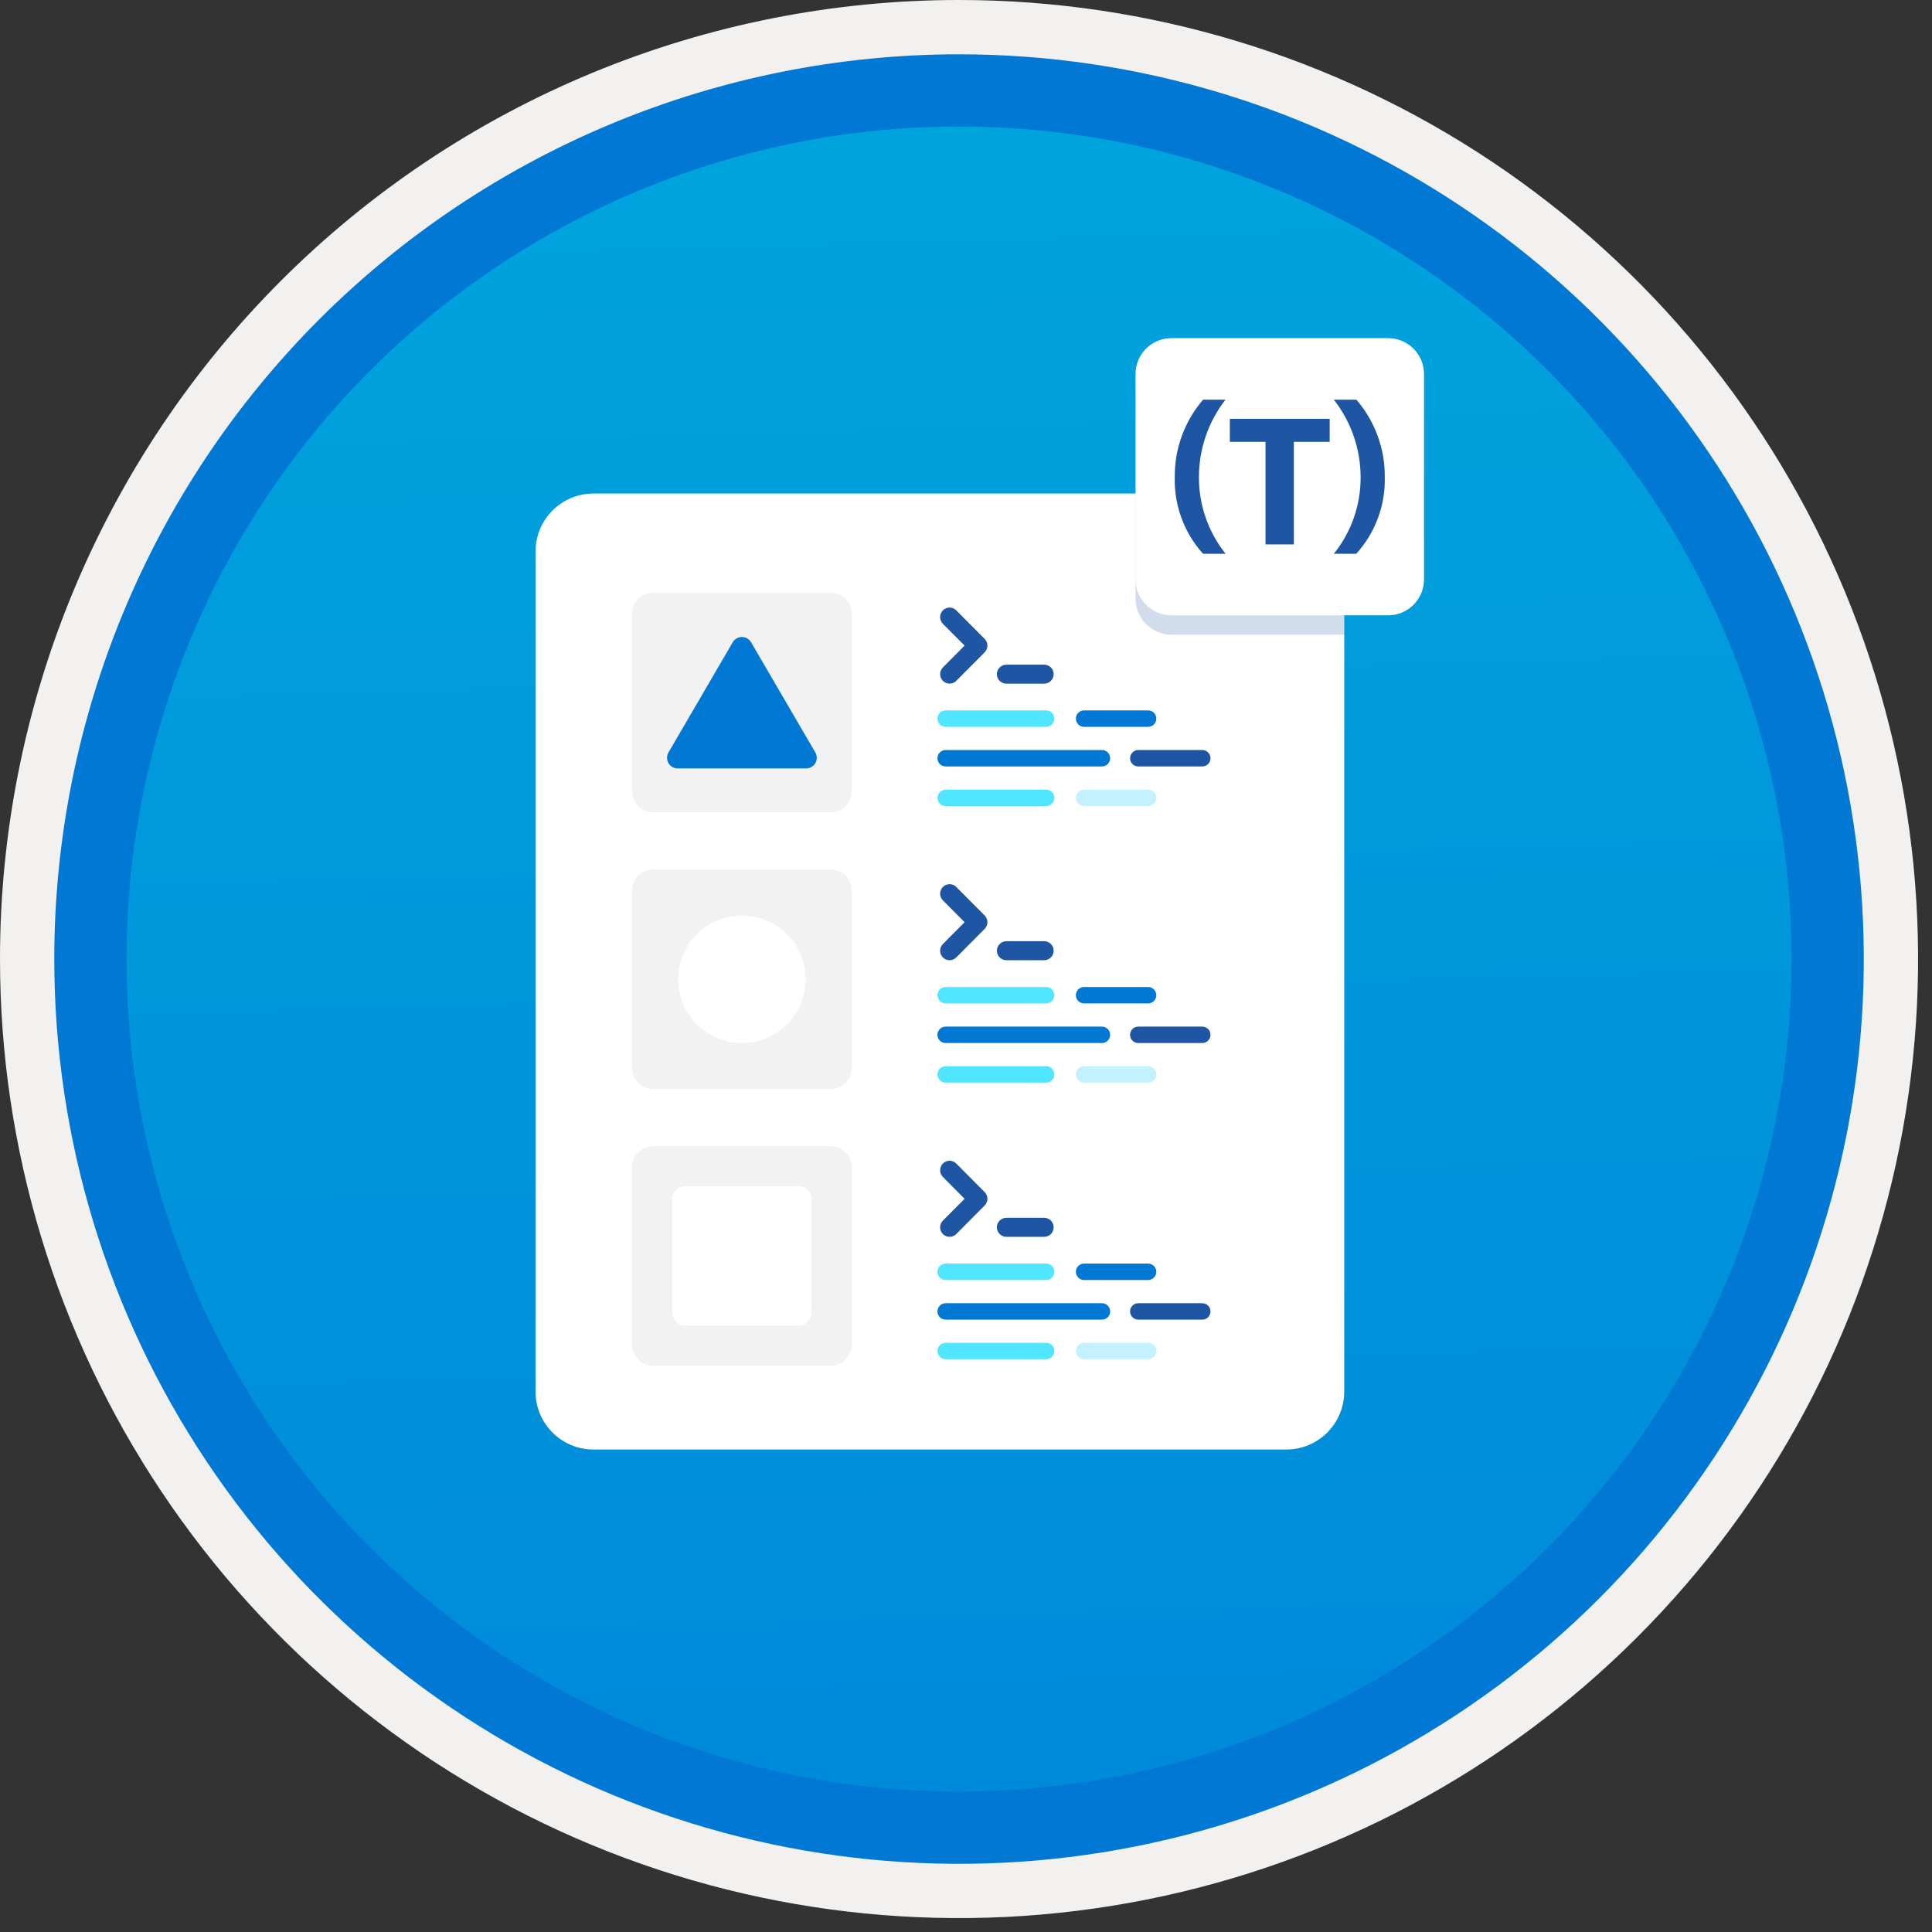 <svg width="100" height="100" viewBox="0 0 100 100" fill="none" xmlns="http://www.w3.org/2000/svg">
<rect x="0" y="0" width="100" height="100" fill="#333333" stroke="none"/>
<g clip-path="url(#clip0)">
<path d="M49.64 96.45C40.382 96.45 31.332 93.705 23.634 88.561C15.936 83.418 9.936 76.107 6.393 67.553C2.85 59 1.923 49.588 3.73 40.508C5.536 31.428 9.994 23.087 16.54 16.54C23.087 9.994 31.428 5.536 40.508 3.73C49.588 1.923 59 2.85 67.553 6.393C76.107 9.936 83.418 15.936 88.561 23.634C93.705 31.332 96.45 40.382 96.45 49.64C96.451 55.787 95.24 61.875 92.888 67.554C90.535 73.234 87.088 78.394 82.741 82.741C78.394 87.088 73.234 90.535 67.554 92.888C61.875 95.24 55.787 96.451 49.64 96.45V96.45Z" fill="url(#paint0_linear)"/>
<path fill-rule="evenodd" clip-rule="evenodd" d="M95.54 49.64C95.54 58.718 92.848 67.593 87.805 75.141C82.761 82.689 75.592 88.572 67.205 92.046C58.818 95.52 49.589 96.429 40.685 94.658C31.782 92.887 23.603 88.515 17.184 82.096C10.765 75.677 6.393 67.498 4.622 58.595C2.851 49.691 3.76 40.462 7.234 32.075C10.708 23.688 16.591 16.519 24.139 11.476C31.688 6.432 40.562 3.74 49.64 3.74C55.668 3.74 61.636 4.927 67.205 7.234C72.774 9.541 77.834 12.921 82.096 17.184C86.359 21.446 89.739 26.506 92.046 32.075C94.353 37.644 95.54 43.612 95.54 49.64V49.64ZM49.64 3.62732e-07C59.458 3.62732e-07 69.055 2.911 77.219 8.366C85.382 13.82 91.744 21.573 95.501 30.644C99.258 39.714 100.242 49.695 98.326 59.324C96.411 68.954 91.683 77.799 84.741 84.741C77.799 91.683 68.954 96.411 59.324 98.326C49.695 100.242 39.714 99.258 30.644 95.501C21.573 91.744 13.82 85.382 8.366 77.219C2.911 69.055 3.62732e-07 59.458 3.62732e-07 49.64C-0.001 43.121 1.283 36.666 3.777 30.643C6.271 24.62 9.928 19.147 14.537 14.537C19.147 9.928 24.62 6.271 30.643 3.777C36.666 1.283 43.121 -0.001 49.64 3.62732e-07V3.62732e-07Z" fill="#F2F1F0"/>
<path fill-rule="evenodd" clip-rule="evenodd" d="M92.73 49.641C92.73 58.163 90.202 66.494 85.468 73.58C80.733 80.666 74.003 86.189 66.129 89.451C58.256 92.712 49.592 93.565 41.233 91.903C32.874 90.24 25.197 86.136 19.17 80.11C13.144 74.084 9.04 66.406 7.378 58.047C5.715 49.688 6.568 41.024 9.83 33.151C13.091 25.277 18.614 18.547 25.7 13.813C32.786 9.078 41.117 6.551 49.64 6.551C55.298 6.55 60.902 7.665 66.13 9.83C71.358 11.995 76.108 15.169 80.11 19.171C84.111 23.172 87.285 27.922 89.45 33.15C91.616 38.378 92.73 43.982 92.73 49.641V49.641ZM49.64 2.811C58.902 2.811 67.956 5.557 75.657 10.703C83.358 15.849 89.36 23.162 92.905 31.72C96.449 40.277 97.377 49.693 95.57 58.777C93.763 67.861 89.303 76.205 82.753 82.754C76.204 89.304 67.86 93.764 58.776 95.571C49.692 97.378 40.276 96.45 31.718 92.906C23.162 89.361 15.848 83.359 10.702 75.658C5.556 67.957 2.81 58.903 2.81 49.641C2.811 37.221 7.745 25.31 16.527 16.528C25.309 7.746 37.22 2.812 49.64 2.811V2.811Z" fill="#0078D4"/>
<path d="M66.577 25.545H30.719C29.062 25.545 27.719 26.888 27.719 28.545V72.027C27.719 73.684 29.062 75.027 30.719 75.027H66.577C68.234 75.027 69.577 73.684 69.577 72.027V28.545C69.577 26.888 68.234 25.545 66.577 25.545Z" fill="white"/>
<path opacity="0.2" d="M69.578 18.502H60.634C60.39 18.502 60.148 18.55 59.923 18.643C59.697 18.737 59.492 18.874 59.319 19.046C59.147 19.219 59.01 19.424 58.916 19.649C58.823 19.875 58.775 20.117 58.775 20.361V30.99C58.775 31.235 58.823 31.476 58.916 31.702C59.01 31.927 59.147 32.132 59.319 32.305C59.492 32.477 59.697 32.614 59.923 32.708C60.148 32.801 60.39 32.849 60.634 32.849H69.578V18.502Z" fill="#1F56A3"/>
<path fill-rule="evenodd" clip-rule="evenodd" d="M49.15 35.385C49.086 35.385 49.022 35.373 48.963 35.348C48.903 35.323 48.849 35.287 48.804 35.241C48.712 35.148 48.66 35.023 48.66 34.893C48.66 34.763 48.712 34.637 48.804 34.545L49.927 33.416L48.804 32.288C48.712 32.195 48.66 32.07 48.66 31.94C48.66 31.809 48.712 31.684 48.804 31.592C48.849 31.546 48.903 31.51 48.963 31.485C49.022 31.46 49.086 31.447 49.15 31.447C49.215 31.447 49.278 31.46 49.338 31.485C49.397 31.51 49.451 31.546 49.496 31.592L50.965 33.068C51.057 33.161 51.109 33.286 51.109 33.416C51.109 33.547 51.057 33.672 50.965 33.764L49.496 35.241C49.451 35.287 49.397 35.323 49.338 35.348C49.278 35.373 49.215 35.385 49.15 35.385V35.385Z" fill="#1F56A3"/>
<path fill-rule="evenodd" clip-rule="evenodd" d="M54.047 35.387H52.088C51.958 35.386 51.834 35.334 51.742 35.242C51.65 35.15 51.598 35.025 51.598 34.895C51.598 34.764 51.65 34.639 51.742 34.547C51.834 34.455 51.958 34.403 52.088 34.402H54.047C54.177 34.403 54.302 34.455 54.394 34.547C54.486 34.639 54.537 34.764 54.537 34.895C54.537 35.025 54.486 35.15 54.394 35.242C54.302 35.334 54.177 35.386 54.047 35.387Z" fill="#1F56A3"/>
<path d="M48.947 37.195H54.148" stroke="#50E6FF" stroke-width="0.85" stroke-miterlimit="10" stroke-linecap="round"/>
<path d="M56.112 37.195H59.425" stroke="#0078D4" stroke-width="0.85" stroke-miterlimit="10" stroke-linecap="round"/>
<path d="M48.947 39.246H57.036" stroke="#0078D4" stroke-width="0.85" stroke-miterlimit="10" stroke-linecap="round"/>
<path d="M58.917 39.246H62.23" stroke="#1F56A3" stroke-width="0.85" stroke-miterlimit="10" stroke-linecap="round"/>
<path d="M48.947 41.297H54.148" stroke="#50E6FF" stroke-width="0.85" stroke-miterlimit="10" stroke-linecap="round"/>
<path d="M56.112 41.297H59.425" stroke="#C3F1FF" stroke-width="0.85" stroke-miterlimit="10" stroke-linecap="round"/>
<path d="M43.002 30.688H33.799C33.201 30.688 32.717 31.172 32.717 31.77V40.973C32.717 41.571 33.201 42.055 33.799 42.055H43.002C43.6 42.055 44.084 41.571 44.084 40.973V31.77C44.084 31.172 43.6 30.688 43.002 30.688Z" fill="#F2F2F2"/>
<path d="M34.601 38.947L37.925 33.244C37.974 33.161 38.043 33.092 38.127 33.044C38.21 32.996 38.304 32.971 38.401 32.971C38.497 32.971 38.591 32.996 38.675 33.044C38.758 33.092 38.828 33.161 38.876 33.244L42.201 38.947C42.249 39.031 42.275 39.126 42.276 39.222C42.276 39.319 42.251 39.414 42.203 39.498C42.154 39.582 42.085 39.652 42.001 39.7C41.917 39.749 41.822 39.774 41.725 39.774H35.076C34.979 39.774 34.884 39.749 34.8 39.7C34.717 39.652 34.647 39.582 34.599 39.498C34.551 39.414 34.526 39.319 34.526 39.222C34.526 39.126 34.552 39.031 34.601 38.947Z" fill="#0078D4"/>
<path fill-rule="evenodd" clip-rule="evenodd" d="M49.15 49.702C49.086 49.702 49.022 49.689 48.963 49.664C48.903 49.639 48.849 49.603 48.804 49.557C48.712 49.465 48.66 49.34 48.66 49.209C48.66 49.079 48.712 48.954 48.804 48.861L49.927 47.733L48.804 46.604C48.712 46.511 48.66 46.386 48.66 46.256C48.66 46.126 48.712 46.001 48.804 45.908C48.849 45.862 48.903 45.826 48.963 45.801C49.022 45.776 49.086 45.764 49.15 45.764C49.215 45.764 49.278 45.776 49.338 45.801C49.397 45.826 49.451 45.862 49.496 45.908L50.965 47.385C51.057 47.477 51.109 47.602 51.109 47.733C51.109 47.863 51.057 47.988 50.965 48.081L49.496 49.557C49.451 49.603 49.397 49.639 49.338 49.664C49.278 49.689 49.215 49.702 49.15 49.702Z" fill="#1F56A3"/>
<path fill-rule="evenodd" clip-rule="evenodd" d="M54.047 49.701H52.088C51.958 49.701 51.834 49.648 51.742 49.556C51.65 49.464 51.598 49.339 51.598 49.209C51.598 49.079 51.65 48.954 51.742 48.862C51.834 48.77 51.958 48.717 52.088 48.717H54.047C54.177 48.717 54.302 48.77 54.394 48.862C54.486 48.954 54.537 49.079 54.537 49.209C54.537 49.339 54.486 49.464 54.394 49.556C54.302 49.648 54.177 49.701 54.047 49.701V49.701Z" fill="#1F56A3"/>
<path d="M48.947 51.512H54.148" stroke="#50E6FF" stroke-width="0.85" stroke-miterlimit="10" stroke-linecap="round"/>
<path d="M56.112 51.512H59.425" stroke="#0078D4" stroke-width="0.85" stroke-miterlimit="10" stroke-linecap="round"/>
<path d="M48.947 53.562H57.036" stroke="#0078D4" stroke-width="0.85" stroke-miterlimit="10" stroke-linecap="round"/>
<path d="M58.917 53.562H62.23" stroke="#1F56A3" stroke-width="0.85" stroke-miterlimit="10" stroke-linecap="round"/>
<path d="M48.947 55.611H54.148" stroke="#50E6FF" stroke-width="0.85" stroke-miterlimit="10" stroke-linecap="round"/>
<path d="M56.112 55.611H59.425" stroke="#C3F1FF" stroke-width="0.85" stroke-miterlimit="10" stroke-linecap="round"/>
<path d="M43.002 45.004H33.799C33.201 45.004 32.717 45.488 32.717 46.086V55.289C32.717 55.887 33.201 56.371 33.799 56.371H43.002C43.6 56.371 44.084 55.887 44.084 55.289V46.086C44.084 45.488 43.6 45.004 43.002 45.004Z" fill="#F2F2F2"/>
<path d="M38.401 53.986C40.223 53.986 41.7 52.509 41.7 50.687C41.7 48.866 40.223 47.389 38.401 47.389C36.579 47.389 35.102 48.866 35.102 50.687C35.102 52.509 36.579 53.986 38.401 53.986Z" fill="white"/>
<path fill-rule="evenodd" clip-rule="evenodd" d="M49.15 64.018C49.086 64.018 49.022 64.005 48.963 63.98C48.903 63.956 48.849 63.919 48.804 63.874C48.712 63.781 48.66 63.656 48.66 63.526C48.66 63.395 48.712 63.27 48.804 63.178L49.927 62.049L48.804 60.92C48.712 60.828 48.66 60.703 48.66 60.572C48.66 60.442 48.712 60.317 48.804 60.224C48.849 60.179 48.903 60.142 48.963 60.118C49.022 60.093 49.086 60.08 49.15 60.08C49.215 60.08 49.278 60.093 49.338 60.118C49.397 60.142 49.451 60.179 49.496 60.224L50.965 61.701C51.057 61.794 51.109 61.919 51.109 62.049C51.109 62.179 51.057 62.305 50.965 62.397L49.496 63.874C49.451 63.919 49.397 63.956 49.338 63.98C49.278 64.005 49.215 64.018 49.15 64.018Z" fill="#1F56A3"/>
<path fill-rule="evenodd" clip-rule="evenodd" d="M54.047 64.018H52.088C51.958 64.017 51.834 63.965 51.742 63.873C51.65 63.78 51.598 63.656 51.598 63.525C51.598 63.395 51.65 63.27 51.742 63.178C51.834 63.086 51.958 63.034 52.088 63.033H54.047C54.177 63.034 54.302 63.086 54.394 63.178C54.486 63.27 54.537 63.395 54.537 63.525C54.537 63.656 54.486 63.78 54.394 63.873C54.302 63.965 54.177 64.017 54.047 64.018V64.018Z" fill="#1F56A3"/>
<path d="M48.947 65.828H54.148" stroke="#50E6FF" stroke-width="0.85" stroke-miterlimit="10" stroke-linecap="round"/>
<path d="M56.112 65.828H59.425" stroke="#0078D4" stroke-width="0.85" stroke-miterlimit="10" stroke-linecap="round"/>
<path d="M48.947 67.879H57.036" stroke="#0078D4" stroke-width="0.85" stroke-miterlimit="10" stroke-linecap="round"/>
<path d="M58.917 67.879H62.23" stroke="#1F56A3" stroke-width="0.85" stroke-miterlimit="10" stroke-linecap="round"/>
<path d="M48.947 69.928H54.148" stroke="#50E6FF" stroke-width="0.85" stroke-miterlimit="10" stroke-linecap="round"/>
<path d="M56.112 69.928H59.425" stroke="#C3F1FF" stroke-width="0.85" stroke-miterlimit="10" stroke-linecap="round"/>
<path d="M43.002 59.32H33.799C33.201 59.32 32.717 59.805 32.717 60.403V69.606C32.717 70.203 33.201 70.688 33.799 70.688H43.002C43.6 70.688 44.084 70.203 44.084 69.606V60.403C44.084 59.805 43.6 59.32 43.002 59.32Z" fill="#F2F2F2"/>
<path d="M41.322 61.397H35.48C35.1 61.397 34.793 61.704 34.793 62.083V67.925C34.793 68.305 35.1 68.612 35.48 68.612H41.322C41.701 68.612 42.009 68.305 42.009 67.925V62.083C42.009 61.704 41.701 61.397 41.322 61.397Z" fill="white"/>
<path d="M71.848 17.502H60.634C59.607 17.502 58.775 18.334 58.775 19.361V29.99C58.775 31.017 59.607 31.849 60.634 31.849H71.848C72.875 31.849 73.707 31.017 73.707 29.99V19.361C73.707 18.334 72.875 17.502 71.848 17.502Z" fill="white"/>
<path d="M63.44 28.665H62.27C61.291 27.58 60.766 26.16 60.806 24.699C60.79 23.228 61.311 21.802 62.27 20.688H63.431C62.538 21.834 62.055 23.246 62.057 24.699C62.051 26.14 62.539 27.54 63.44 28.665V28.665Z" fill="#1F56A3"/>
<path d="M68.825 22.87H66.97V28.178H65.502V22.87H63.657V21.678H68.825V22.87Z" fill="#1F56A3"/>
<path d="M70.198 28.665H69.038C69.943 27.542 70.433 26.141 70.425 24.699C70.424 23.244 69.936 21.832 69.038 20.688H70.207C71.168 21.802 71.691 23.228 71.676 24.699C71.711 26.162 71.182 27.582 70.198 28.665V28.665Z" fill="#1F56A3"/>
</g>
<defs>
<linearGradient id="paint0_linear" x1="47.87" y1="-15.153" x2="51.852" y2="130.615" gradientUnits="userSpaceOnUse">
<stop stop-color="#00ABDE"/>
<stop offset="1" stop-color="#007ED8"/>
</linearGradient>
<clipPath id="clip0">
<rect width="99.28" height="99.28" fill="white"/>
</clipPath>
</defs>
</svg>
